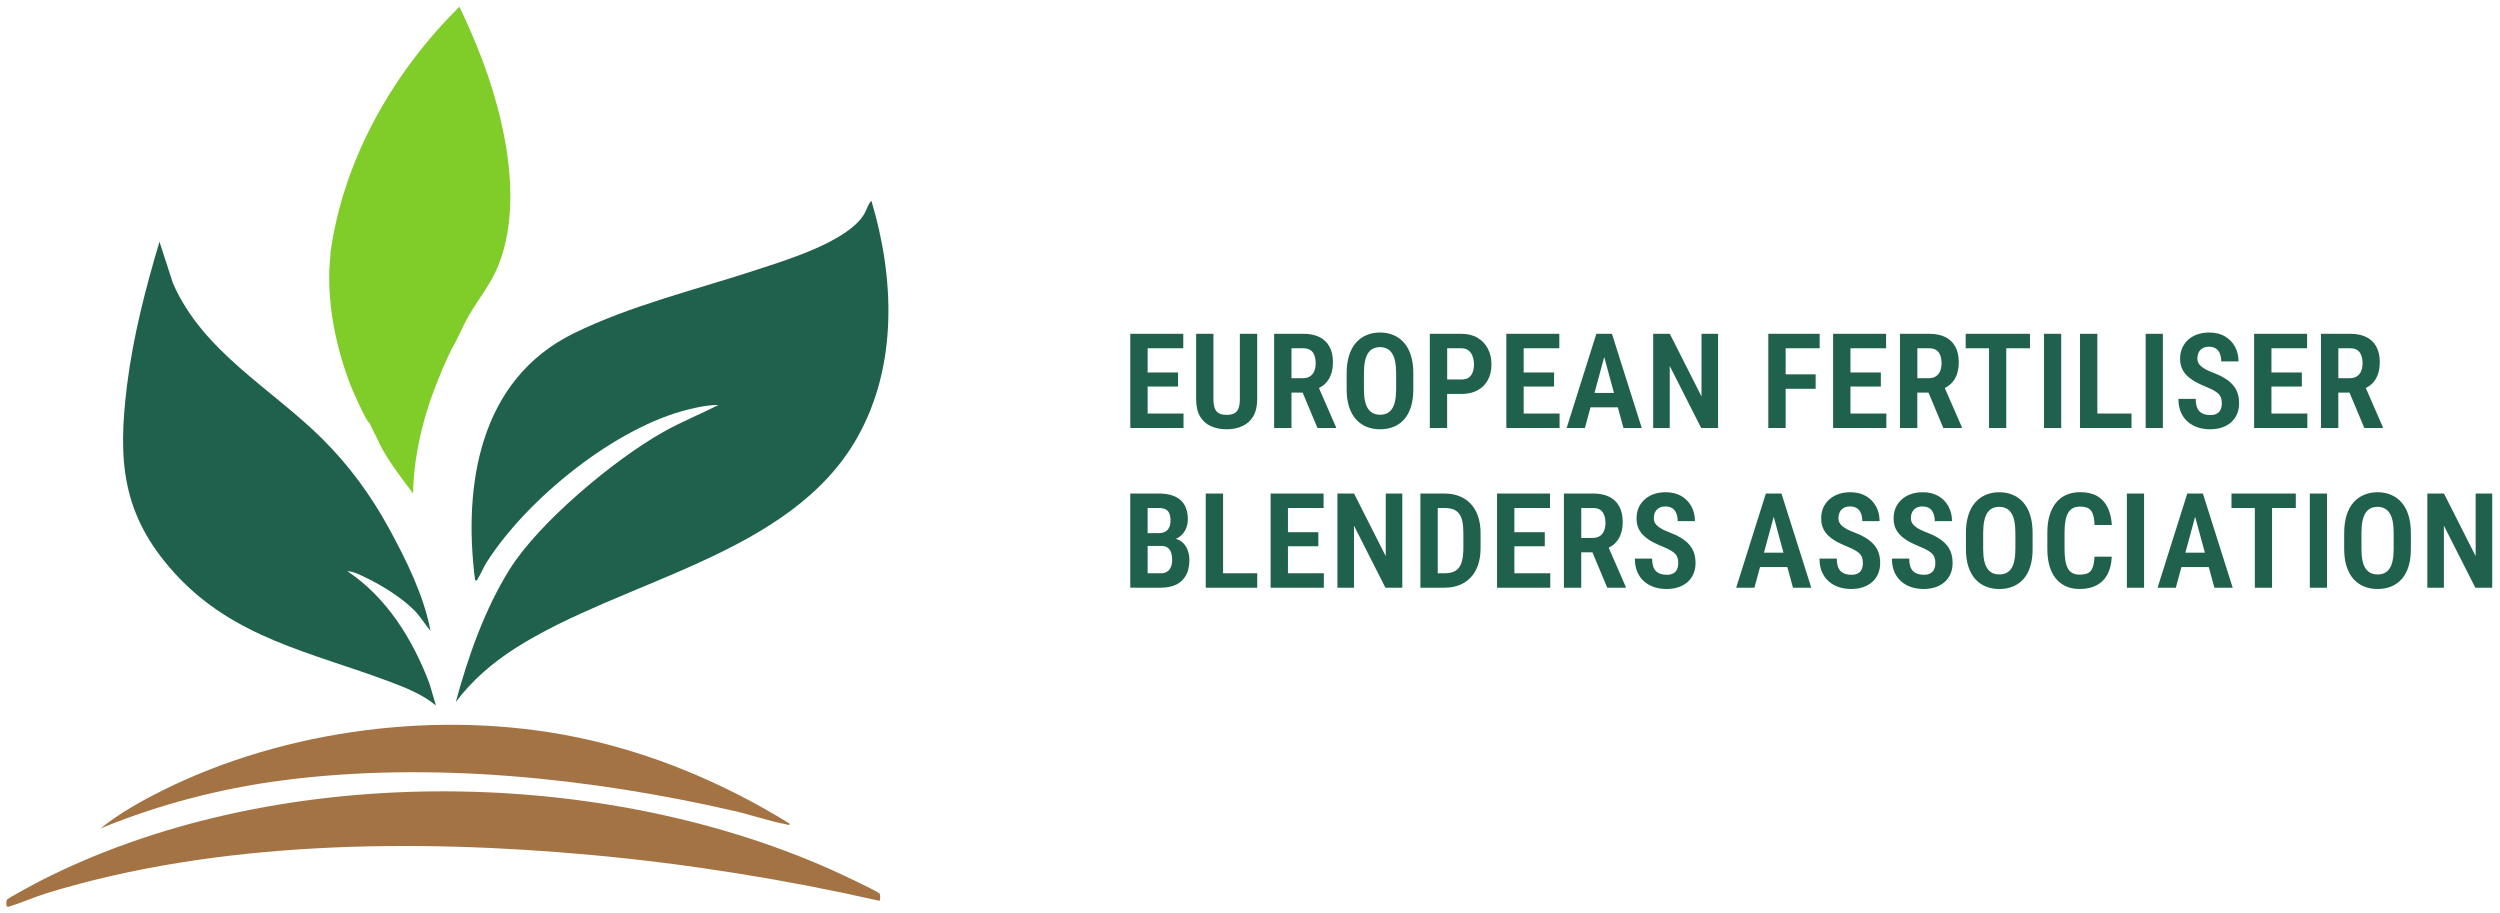 <svg xmlns="http://www.w3.org/2000/svg" width="1560" height="570" viewBox="0 0 412.75 150.81"><defs><clipPath id="clipPath570-0-3-3-4-2-7"><path transform="translate(-687.62,-343.74)" d="M 0,595.276 H 841.89 V 0 H 0 Z"></path></clipPath><clipPath id="clipPath572-2-5-5-9-9-4"><path transform="translate(-685.75,-348.99)" d="M 0,595.276 H 841.89 V 0 H 0 Z"></path></clipPath><clipPath id="clipPath574-7-4-3-9-7-1"><path transform="translate(-718.89,-329.59)" d="M 0,595.276 H 841.89 V 0 H 0 Z"></path></clipPath><clipPath id="clipPath576-6-0-0-6-3-5"><path transform="translate(-712.24,-334.76)" d="M 0,595.276 H 841.89 V 0 H 0 Z"></path></clipPath><clipPath id="clipPath578-9-8-0-0-8-8"><path transform="translate(-681.18,-364.39)" d="M 0,595.276 H 841.89 V 0 H 0 Z"></path></clipPath></defs><path d="m364.74 54.896c-0.712 0-1.363 0.104-1.954 0.31-0.584 0.206-1.089 0.502-1.516 0.886-0.427 0.377-0.758 0.833-0.993 1.367-0.228 0.527-0.342 1.111-0.342 1.752 0 0.655 0.117 1.228 0.352 1.719 0.242 0.491 0.573 0.918 0.993 1.282 0.42 0.363 0.897 0.684 1.431 0.961 0.534 0.271 1.1 0.527 1.698 0.769 0.505 0.206 0.918 0.409 1.239 0.609 0.32 0.192 0.566 0.388 0.737 0.588 0.171 0.199 0.285 0.42 0.342 0.662 0.064 0.235 0.096 0.506 0.096 0.812-6e-5 0.37-0.064 0.701-0.192 0.993-0.128 0.285-0.331 0.509-0.609 0.673-0.278 0.164-0.641 0.246-1.089 0.246-0.377 0-0.715-0.046-1.014-0.139-0.299-0.1-0.555-0.253-0.769-0.459-0.214-0.214-0.374-0.491-0.481-0.833-0.107-0.349-0.16-0.762-0.16-1.239h-2.852c0 0.854 0.139 1.599 0.417 2.232 0.278 0.627 0.658 1.146 1.143 1.559 0.484 0.413 1.04 0.723 1.666 0.929 0.634 0.199 1.3 0.299 1.997 0.299 0.726 0 1.385-0.1 1.976-0.299 0.598-0.206 1.107-0.499 1.528-0.876 0.42-0.377 0.74-0.829 0.961-1.356 0.221-0.527 0.331-1.111 0.331-1.752 0-0.648-0.089-1.225-0.267-1.73-0.178-0.505-0.449-0.957-0.812-1.356-0.356-0.406-0.805-0.769-1.346-1.089-0.541-0.328-1.171-0.627-1.89-0.897-0.392-0.15-0.748-0.303-1.068-0.459-0.313-0.164-0.58-0.335-0.801-0.513-0.221-0.178-0.395-0.374-0.523-0.588-0.121-0.221-0.182-0.466-0.182-0.737 0-0.377 0.068-0.712 0.203-1.004 0.135-0.299 0.345-0.534 0.63-0.705 0.285-0.178 0.648-0.267 1.089-0.267 0.47 0 0.854 0.103 1.153 0.31 0.299 0.206 0.516 0.495 0.652 0.865 0.142 0.363 0.213 0.78 0.213 1.25h2.852c0-0.904-0.195-1.716-0.587-2.435-0.392-0.719-0.947-1.288-1.666-1.708-0.719-0.42-1.581-0.63-2.585-0.63zm-136.9 5.17e-4c-0.819 0-1.566 0.146-2.243 0.438-0.676 0.285-1.26 0.709-1.751 1.271-0.484 0.562-0.858 1.264-1.121 2.104-0.263 0.84-0.395 1.819-0.395 2.937v2.617c0 1.097 0.132 2.057 0.395 2.883 0.271 0.826 0.648 1.517 1.132 2.072 0.491 0.548 1.075 0.961 1.752 1.239 0.676 0.278 1.427 0.417 2.253 0.417 0.819 0 1.567-0.139 2.243-0.417 0.676-0.278 1.256-0.69 1.74-1.239 0.484-0.555 0.855-1.246 1.111-2.072 0.256-0.826 0.384-1.787 0.384-2.883v-2.617c0-1.118-0.132-2.097-0.395-2.937-0.256-0.84-0.63-1.541-1.121-2.104-0.484-0.562-1.065-0.986-1.741-1.271-0.669-0.292-1.417-0.438-2.243-0.438zm8.221 0.213v15.55h2.862v-5.617h2.361v-5.17e-4c1.032 0 1.915-0.2 2.648-0.598 0.741-0.399 1.31-0.961 1.709-1.687 0.399-0.726 0.598-1.595 0.598-2.606 0-0.975-0.199-1.841-0.598-2.595-0.399-0.762-0.968-1.36-1.709-1.794-0.733-0.434-1.616-0.651-2.648-0.651zm27.495 0-4.902 15.55h3.012l0.926-3.406h4.514l0.926 3.406 3.023 1e-3 -4.923-15.55h-0.695v-1e-3zm-76.944 5.17e-4v15.55h2.862v-5.17e-4h5.927v-2.382h-5.927v-4.464h5.02v-2.318h-5.02v-3.994h5.885v-2.392h-6.707zm10.87 0v10.744c0 1.189 0.214 2.153 0.641 2.894 0.434 0.733 1.032 1.271 1.794 1.613 0.762 0.342 1.63 0.513 2.606 0.513 0.954-2e-5 1.812-0.171 2.574-0.513 0.762-0.342 1.364-0.879 1.805-1.613 0.441-0.74 0.662-1.705 0.662-2.894v-10.744h-2.862v10.744c0 0.705-0.085 1.25-0.256 1.634-0.171 0.384-0.417 0.648-0.737 0.79-0.32 0.142-0.716 0.213-1.185 0.213-0.47 0-0.865-0.071-1.185-0.213-0.32-0.142-0.569-0.406-0.747-0.79-0.171-0.384-0.256-0.929-0.256-1.634v-10.744zm12.877 0v15.549h2.862v-5.841h1.847l2.446 5.842h3.055v-0.149l-2.81-6.45c0.359-0.187 0.693-0.398 0.973-0.664 0.427-0.399 0.755-0.894 0.983-1.485 0.235-0.598 0.352-1.303 0.352-2.115 0-1.018-0.192-1.876-0.577-2.574-0.377-0.698-0.93-1.225-1.656-1.581-0.726-0.356-1.605-0.534-2.638-0.534zm62.582 0v15.55h2.734v-10.242l5.19 10.242h2.787v-15.55h-2.734v10.338l-5.233-10.338zm19.006 0v15.55h2.862v-6.473h4.955v-2.381h-4.955v-4.304h5.618v-2.392h-6.312zm10.699 0v15.55h2.862v-5.17e-4h5.927v-2.382h-5.927v-4.464h5.019v-2.318h-5.019v-3.994h5.884v-2.392h-6.707zm11.04 0v15.549h2.862v-5.841h1.847l2.446 5.842h3.055v-0.149l-2.811-6.449c0.359-0.187 0.693-0.398 0.974-0.664 0.427-0.399 0.755-0.894 0.982-1.485 0.235-0.598 0.352-1.303 0.352-2.115 0-1.018-0.192-1.876-0.577-2.574-0.377-0.698-0.929-1.225-1.655-1.581-0.726-0.356-1.606-0.534-2.638-0.534zm10.848 0v2.392h3.856v13.158h2.841v-13.158h3.92v-2.392h-6.76zm12.932 0v15.55h2.841v-15.55zm5.945 0v15.55h2.862v-5.17e-4h5.639v-2.382h-5.639v-13.168zm10.838 0v15.55h2.841v-15.55zm17.905 0v15.55h2.862v-5.17e-4h5.927v-2.382h-5.927v-4.464h5.019v-2.318h-5.019v-3.994h5.884v-2.392h-6.707zm11.041 0v15.549h2.862v-5.841h1.847l2.446 5.842h3.055v-0.149l-2.811-6.449c0.359-0.187 0.693-0.398 0.974-0.664 0.427-0.399 0.755-0.894 0.983-1.485 0.235-0.598 0.352-1.303 0.352-2.115 0-1.018-0.192-1.876-0.577-2.574-0.377-0.698-0.93-1.225-1.656-1.581-0.726-0.356-1.605-0.534-2.638-0.534zm-134.5 5.17e-4v15.55h2.862v-5.17e-4h5.928v-2.382h-5.928v-4.464h5.02v-2.318h-5.02v-3.994h5.885v-2.392h-6.707zm-20.853 2.199c0.427 0 0.805 0.082 1.132 0.246 0.335 0.164 0.616 0.42 0.844 0.769 0.228 0.342 0.399 0.787 0.513 1.335 0.114 0.548 0.171 1.204 0.171 1.965v2.638c0 0.748-0.057 1.388-0.171 1.922-0.107 0.534-0.274 0.968-0.502 1.303-0.221 0.335-0.498 0.584-0.833 0.748-0.328 0.157-0.705 0.235-1.132 0.235-0.434 0-0.819-0.078-1.153-0.235-0.328-0.164-0.609-0.413-0.844-0.748-0.228-0.335-0.399-0.769-0.513-1.303-0.114-0.534-0.171-1.175-0.171-1.922v-2.638c0-0.762 0.057-1.417 0.171-1.965 0.114-0.548 0.281-0.993 0.502-1.335 0.228-0.349 0.506-0.605 0.833-0.769 0.335-0.164 0.719-0.246 1.153-0.246zm-14.618 0.192h1.976c0.477 0 0.862 0.1 1.153 0.299 0.299 0.199 0.516 0.488 0.651 0.865 0.142 0.37 0.214 0.815 0.214 1.335 0 0.477-0.079 0.9-0.235 1.271-0.15 0.363-0.381 0.648-0.694 0.855-0.306 0.206-0.691 0.31-1.153 0.31h-1.912zm103.33 0h1.976c0.477 0 0.862 0.1 1.153 0.299 0.299 0.199 0.516 0.488 0.652 0.865 0.142 0.37 0.213 0.815 0.213 1.335 0 0.477-0.078 0.9-0.235 1.271-0.15 0.363-0.381 0.648-0.695 0.855-0.306 0.206-0.691 0.31-1.153 0.31h-1.911zm69.507 0h1.976c0.477 0 0.862 0.1 1.153 0.299 0.299 0.199 0.516 0.488 0.651 0.865 0.142 0.37 0.214 0.815 0.214 1.335 0 0.477-0.079 0.9-0.235 1.271-0.15 0.363-0.381 0.648-0.694 0.855-0.306 0.206-0.691 0.31-1.153 0.31h-1.912zm-147.13 5.17e-4h2.361c0.491 0 0.886 0.124 1.185 0.374 0.306 0.249 0.527 0.58 0.662 0.993 0.142 0.406 0.213 0.84 0.213 1.303 0 0.477-0.071 0.904-0.213 1.282-0.135 0.377-0.356 0.673-0.662 0.886-0.299 0.206-0.694 0.31-1.185 0.31h-2.361zm25.926 1.441 1.61 5.928h-3.22z" fill="#20614d" stop-color="#000000"></path><path d="m343.43 81.255c-0.84 0-1.595 0.146-2.264 0.438-0.669 0.292-1.238 0.722-1.708 1.292-0.463 0.57-0.819 1.268-1.068 2.093-0.249 0.826-0.374 1.769-0.374 2.83v2.702c0 1.061 0.117 2.004 0.352 2.83 0.242 0.819 0.591 1.51 1.046 2.072 0.463 0.562 1.025 0.993 1.687 1.292 0.662 0.292 1.413 0.438 2.254 0.438 1.104 0 2.04-0.207 2.809-0.62 0.776-0.413 1.371-1.015 1.784-1.805 0.42-0.797 0.655-1.769 0.705-2.916h-2.852v5.17e-4c-0.036 0.769-0.139 1.37-0.31 1.804-0.164 0.427-0.416 0.73-0.758 0.908-0.342 0.171-0.801 0.256-1.378 0.256-0.477 0-0.876-0.085-1.196-0.256-0.32-0.178-0.577-0.441-0.769-0.79-0.185-0.356-0.32-0.801-0.406-1.335-0.085-0.534-0.128-1.16-0.128-1.879v-2.723c0-0.748 0.05-1.388 0.149-1.922 0.1-0.534 0.253-0.972 0.459-1.314 0.206-0.349 0.473-0.605 0.801-0.769 0.328-0.164 0.716-0.245 1.164-0.245 0.577-7e-6 1.032 0.096 1.367 0.288 0.335 0.192 0.58 0.513 0.737 0.961 0.157 0.441 0.249 1.04 0.278 1.794h2.852c-0.071-1.161-0.309-2.143-0.715-2.948-0.406-0.812-0.983-1.428-1.73-1.848-0.748-0.42-1.677-0.63-2.787-0.63zm-68.432 0.011c-0.712 0-1.363 0.103-1.954 0.31-0.584 0.206-1.089 0.502-1.517 0.887-0.427 0.377-0.758 0.833-0.993 1.367-0.228 0.527-0.342 1.111-0.342 1.751 0 0.655 0.117 1.228 0.352 1.72 0.242 0.491 0.573 0.918 0.993 1.282 0.42 0.363 0.897 0.684 1.431 0.961 0.534 0.271 1.101 0.527 1.699 0.769 0.505 0.206 0.918 0.409 1.239 0.609 0.32 0.192 0.566 0.388 0.737 0.587 0.171 0.199 0.285 0.42 0.342 0.662 0.064 0.235 0.096 0.505 0.096 0.811 0 0.37-0.064 0.701-0.192 0.993-0.128 0.285-0.331 0.509-0.609 0.673-0.278 0.164-0.641 0.246-1.089 0.246-0.377 0-0.715-0.046-1.014-0.139-0.299-0.1-0.555-0.253-0.769-0.459-0.214-0.214-0.374-0.491-0.481-0.833-0.107-0.349-0.16-0.762-0.16-1.239h-2.852c0 0.854 0.139 1.598 0.417 2.232 0.278 0.627 0.658 1.147 1.143 1.56 0.484 0.413 1.04 0.723 1.666 0.929 0.634 0.199 1.3 0.299 1.997 0.299 0.726 0 1.385-0.099 1.976-0.299 0.598-0.206 1.107-0.499 1.527-0.876 0.42-0.377 0.74-0.83 0.961-1.357 0.221-0.527 0.331-1.111 0.331-1.751 0-0.648-0.089-1.225-0.267-1.73-0.178-0.505-0.448-0.957-0.811-1.356-0.356-0.406-0.805-0.769-1.346-1.089-0.541-0.328-1.171-0.627-1.89-0.897-0.392-0.15-0.748-0.303-1.068-0.459-0.313-0.164-0.58-0.335-0.801-0.513-0.221-0.178-0.395-0.374-0.523-0.588-0.121-0.221-0.181-0.466-0.181-0.737 0-0.377 0.068-0.712 0.203-1.004 0.135-0.299 0.345-0.534 0.63-0.705 0.285-0.178 0.648-0.267 1.089-0.267 0.47 0 0.854 0.103 1.153 0.31s0.516 0.495 0.652 0.865c0.142 0.363 0.213 0.78 0.213 1.25h2.852c0-0.904-0.196-1.716-0.588-2.435-0.392-0.719-0.947-1.289-1.666-1.709-0.719-0.42-1.581-0.63-2.584-0.63zm30.483 0c-0.712 0-1.363 0.103-1.954 0.31-0.584 0.206-1.089 0.502-1.517 0.886-0.427 0.377-0.758 0.833-0.993 1.367-0.228 0.527-0.342 1.111-0.342 1.751 0 0.655 0.117 1.228 0.352 1.719 0.242 0.491 0.573 0.918 0.993 1.282 0.42 0.363 0.897 0.684 1.431 0.961 0.534 0.271 1.101 0.527 1.699 0.769 0.505 0.206 0.918 0.409 1.239 0.609 0.32 0.192 0.566 0.388 0.737 0.588 0.171 0.199 0.285 0.42 0.342 0.662 0.064 0.235 0.096 0.506 0.096 0.812 0 0.37-0.064 0.701-0.192 0.993-0.128 0.285-0.331 0.509-0.609 0.673s-0.641 0.245-1.089 0.245c-0.377 0-0.715-0.046-1.014-0.139-0.299-0.1-0.555-0.252-0.769-0.459-0.214-0.214-0.374-0.491-0.481-0.833-0.107-0.349-0.16-0.762-0.16-1.239h-2.852c0 0.854 0.139 1.598 0.417 2.232 0.278 0.627 0.658 1.146 1.143 1.559 0.484 0.413 1.04 0.723 1.666 0.929 0.634 0.199 1.3 0.299 1.997 0.299 0.726 0 1.385-0.1 1.976-0.299 0.598-0.206 1.107-0.499 1.527-0.876 0.42-0.377 0.74-0.829 0.961-1.356 0.221-0.527 0.331-1.111 0.331-1.751 0-0.648-0.089-1.225-0.267-1.73-0.178-0.505-0.448-0.958-0.811-1.357-0.356-0.406-0.805-0.769-1.346-1.089-0.541-0.328-1.171-0.627-1.89-0.897-0.392-0.15-0.748-0.303-1.068-0.459-0.313-0.164-0.58-0.335-0.801-0.513-0.221-0.178-0.395-0.373-0.523-0.587-0.121-0.221-0.181-0.466-0.181-0.737 0-0.377 0.068-0.712 0.203-1.004 0.135-0.299 0.345-0.534 0.63-0.705 0.285-0.178 0.648-0.267 1.089-0.267 0.47 0 0.854 0.104 1.153 0.31 0.299 0.206 0.516 0.495 0.652 0.865 0.142 0.363 0.213 0.78 0.213 1.25h2.852c0-0.904-0.196-1.716-0.588-2.435-0.392-0.719-0.947-1.289-1.666-1.709-0.719-0.42-1.581-0.63-2.584-0.63zm11.959 0c-0.712 0-1.363 0.103-1.954 0.31-0.584 0.206-1.089 0.502-1.516 0.886-0.427 0.377-0.758 0.833-0.993 1.367-0.228 0.527-0.342 1.111-0.342 1.751 0 0.655 0.117 1.228 0.352 1.719 0.242 0.491 0.573 0.918 0.993 1.282 0.42 0.363 0.897 0.684 1.431 0.961 0.534 0.271 1.1 0.527 1.698 0.769 0.505 0.206 0.918 0.409 1.239 0.609 0.32 0.192 0.566 0.388 0.737 0.588 0.171 0.199 0.285 0.42 0.342 0.662 0.064 0.235 0.096 0.506 0.096 0.812 0 0.37-0.064 0.701-0.192 0.993-0.128 0.285-0.331 0.509-0.609 0.673s-0.641 0.245-1.089 0.245c-0.377 0-0.715-0.046-1.014-0.139-0.299-0.1-0.555-0.252-0.769-0.459-0.214-0.214-0.374-0.491-0.481-0.833-0.107-0.349-0.16-0.762-0.16-1.239h-2.852c0 0.854 0.139 1.598 0.417 2.232 0.278 0.627 0.658 1.146 1.143 1.559 0.484 0.413 1.04 0.723 1.666 0.929 0.634 0.199 1.3 0.299 1.997 0.299 0.726 0 1.385-0.1 1.976-0.299 0.598-0.206 1.107-0.499 1.527-0.876 0.42-0.377 0.74-0.829 0.961-1.356 0.221-0.527 0.331-1.111 0.331-1.751 0-0.648-0.089-1.225-0.267-1.73-0.178-0.505-0.448-0.958-0.811-1.357-0.356-0.406-0.805-0.769-1.346-1.089-0.541-0.328-1.171-0.627-1.89-0.897-0.392-0.15-0.748-0.303-1.068-0.459-0.313-0.164-0.58-0.335-0.801-0.513-0.221-0.178-0.395-0.373-0.523-0.587-0.121-0.221-0.182-0.466-0.182-0.737 0-0.377 0.068-0.712 0.203-1.004 0.135-0.299 0.345-0.534 0.63-0.705 0.285-0.178 0.648-0.267 1.089-0.267 0.47 0 0.854 0.104 1.153 0.31 0.299 0.206 0.516 0.495 0.652 0.865 0.142 0.363 0.213 0.78 0.213 1.25h2.852c0-0.904-0.196-1.716-0.588-2.435-0.392-0.719-0.947-1.289-1.666-1.709-0.719-0.42-1.581-0.63-2.584-0.63zm12.643 0c-0.819 0-1.566 0.146-2.243 0.438-0.676 0.285-1.26 0.708-1.751 1.271-0.484 0.562-0.858 1.264-1.121 2.104-0.263 0.84-0.395 1.819-0.395 2.937v2.616c0 1.097 0.132 2.058 0.395 2.884 0.271 0.826 0.648 1.516 1.132 2.072 0.491 0.548 1.075 0.962 1.751 1.239 0.676 0.278 1.428 0.417 2.254 0.417 0.819 0 1.566-0.139 2.243-0.417 0.676-0.278 1.257-0.691 1.741-1.239 0.484-0.555 0.854-1.246 1.111-2.072 0.256-0.826 0.384-1.787 0.384-2.884v-2.616c0-1.118-0.131-2.097-0.395-2.937-0.256-0.84-0.63-1.542-1.121-2.104-0.484-0.562-1.065-0.986-1.741-1.271-0.669-0.292-1.417-0.438-2.243-0.438zm62.452 0c-0.819 0-1.566 0.146-2.243 0.438-0.676 0.285-1.261 0.708-1.752 1.271-0.484 0.562-0.858 1.264-1.121 2.104s-0.395 1.819-0.395 2.937v2.616c0 1.097 0.131 2.058 0.395 2.884 0.271 0.826 0.648 1.516 1.132 2.072 0.491 0.548 1.075 0.962 1.751 1.239 0.676 0.278 1.428 0.417 2.254 0.417 0.819 0 1.566-0.139 2.243-0.417 0.676-0.278 1.257-0.691 1.741-1.239 0.484-0.555 0.854-1.246 1.111-2.072 0.256-0.826 0.384-1.787 0.384-2.884v-2.616c0-1.118-0.132-2.097-0.395-2.937-0.256-0.84-0.63-1.542-1.121-2.104-0.484-0.562-1.064-0.986-1.74-1.271-0.669-0.292-1.417-0.438-2.243-0.438zm-205.93 0.212v15.55h1.079l-5.2e-4 5.17e-4h3.941c1.011 0 1.869-0.171 2.574-0.513 0.705-0.349 1.243-0.861 1.613-1.538 0.37-0.676 0.556-1.513 0.556-2.509 0-0.627-0.111-1.214-0.331-1.763-0.221-0.555-0.573-1.007-1.057-1.356-0.248-0.179-0.537-0.307-0.864-0.393 0.129-0.06 0.278-0.1 0.394-0.174 0.541-0.342 0.943-0.78 1.207-1.314 0.263-0.534 0.395-1.121 0.395-1.762 0-0.726-0.11-1.353-0.331-1.879-0.214-0.534-0.527-0.976-0.94-1.325-0.413-0.349-0.915-0.605-1.506-0.769-0.591-0.171-1.264-0.256-2.018-0.256zm104.94 5.17e-4 -4.902 15.55h3.012l0.926-3.406h4.514l0.926 3.406 3.022 1e-3 -4.923-15.55h-0.695v-1e-3zm69.575 0-4.902 15.55h3.012l0.926-3.406h4.514l0.926 3.406 3.023 1e-3 -4.924-15.55h-0.694v-1e-3zm-162.05 5.17e-4v15.55h2.862v-5.17e-4h5.639v-2.381h-5.639v-13.168zm10.709 0v15.55h2.862v-5.17e-4h5.927v-2.381h-5.927v-4.464h5.019v-2.317h-5.019v-3.995h5.884v-2.392h-6.707zm11.03 0v15.55h2.734v-10.242l5.19 10.242h2.787v-15.55h-2.734v10.338l-5.233-10.338zm13.7 0v15.55h3.941c0.918 0 1.745-0.143 2.478-0.427 0.74-0.292 1.371-0.715 1.89-1.271 0.527-0.555 0.929-1.239 1.207-2.05 0.278-0.812 0.417-1.741 0.417-2.787v-2.467c0-1.047-0.139-1.976-0.417-2.787-0.278-0.819-0.68-1.506-1.207-2.061-0.52-0.555-1.143-0.975-1.869-1.26-0.726-0.292-1.538-0.438-2.435-0.438h-2.841zm12.653 0v15.55h2.862v-5.17e-4h5.927v-2.381h-5.927v-4.464h5.02v-2.317h-5.02v-3.995h5.885v-2.392h-6.707zm11.04 0v15.549h2.862v-5.841h1.847l2.446 5.842h3.054v-0.149l-2.81-6.45c0.359-0.187 0.694-0.398 0.974-0.664 0.427-0.399 0.755-0.894 0.982-1.485 0.235-0.598 0.352-1.303 0.352-2.115 0-1.018-0.192-1.876-0.577-2.574-0.377-0.698-0.929-1.225-1.655-1.581s-1.606-0.534-2.638-0.534zm110.22 0v2.392h3.856v13.158h2.841v-13.158h3.92v-2.392h-6.76zm12.932 0v15.55h2.841v-15.55zm19.401 0v15.55h2.734v-10.242l5.19 10.242h2.787v-15.55h-2.734v10.338l-5.233-10.338zm-49.607 5.16e-4v15.55h2.841v-15.55zm-21.066 2.199c0.427 0 0.805 0.082 1.132 0.245 0.335 0.164 0.616 0.42 0.843 0.769 0.228 0.342 0.399 0.787 0.513 1.335 0.114 0.548 0.171 1.203 0.171 1.965v2.638c0 0.748-0.057 1.388-0.171 1.922-0.107 0.534-0.274 0.968-0.502 1.303-0.221 0.335-0.498 0.584-0.833 0.748-0.328 0.157-0.705 0.235-1.132 0.235-0.434 0-0.819-0.078-1.153-0.235-0.328-0.164-0.609-0.413-0.844-0.748-0.228-0.335-0.399-0.769-0.513-1.303-0.114-0.534-0.171-1.175-0.171-1.922v-2.638c0-0.762 0.057-1.417 0.171-1.965 0.114-0.548 0.282-0.994 0.502-1.335 0.228-0.349 0.506-0.605 0.833-0.769 0.335-0.164 0.719-0.245 1.153-0.245zm62.452 0c0.427 0 0.804 0.082 1.132 0.245 0.335 0.164 0.616 0.42 0.844 0.769 0.228 0.342 0.399 0.787 0.513 1.335 0.114 0.548 0.171 1.203 0.171 1.965v2.638c0 0.748-0.057 1.388-0.171 1.922-0.107 0.534-0.274 0.968-0.502 1.303-0.221 0.335-0.498 0.584-0.833 0.748-0.327 0.157-0.705 0.235-1.132 0.235-0.434 0-0.819-0.078-1.153-0.235-0.328-0.164-0.609-0.413-0.844-0.748-0.228-0.335-0.399-0.769-0.513-1.303-0.114-0.534-0.171-1.175-0.171-1.922v-2.638c0-0.762 0.057-1.417 0.171-1.965 0.114-0.548 0.282-0.994 0.502-1.335 0.228-0.349 0.506-0.605 0.833-0.769 0.335-0.164 0.719-0.245 1.153-0.245zm-203.06 0.192h1.847c0.456 0 0.826 0.071 1.111 0.213 0.285 0.142 0.491 0.367 0.619 0.673 0.135 0.299 0.203 0.698 0.203 1.196 0 0.441-0.075 0.815-0.224 1.121-0.142 0.306-0.36 0.541-0.652 0.705-0.285 0.157-0.64 0.235-1.068 0.235h-1.837zm71.593 0h1.976c0.477 0 0.862 0.1 1.153 0.299 0.299 0.199 0.516 0.488 0.652 0.865 0.142 0.37 0.213 0.815 0.213 1.335 0 0.477-0.079 0.9-0.235 1.271-0.15 0.363-0.381 0.648-0.694 0.855-0.306 0.206-0.691 0.31-1.153 0.31h-1.911zm-23.693 5.16e-4h1.143c0.577 0 1.061 0.078 1.453 0.235 0.392 0.157 0.708 0.399 0.95 0.727 0.242 0.328 0.417 0.755 0.523 1.282 0.107 0.52 0.16 1.15 0.16 1.89v2.488c0 0.968-0.1 1.759-0.299 2.371-0.192 0.612-0.52 1.065-0.982 1.357-0.456 0.285-1.079 0.427-1.869 0.427h-1.079zm55.468 1.44 1.61 5.929h-3.22zm69.575 1e-3 1.61 5.928h-3.22zm-172.94 4.817h2.264c0.434 0 0.78 0.096 1.036 0.288 0.263 0.185 0.452 0.452 0.566 0.801 0.121 0.349 0.182 0.758 0.182 1.228 0 0.434-0.068 0.819-0.203 1.153-0.135 0.328-0.342 0.584-0.62 0.769-0.271 0.185-0.626 0.278-1.068 0.278h-2.158z" fill="#20614d" stop-color="#000000"></path><g transform="translate(-31.984 .571)"><path transform="matrix(2.237,0,0,-2.237,107.24,115.32)" d="m0 0c0.899 3.33 2.129 6.835 3.963 9.773 2.191 3.507 7.735 8.117 11.358 10.158 1.314 0.741 2.72 1.3 4.06 1.986-0.725 9e-3 -1.468-0.148-2.171-0.318-5.429-1.31-11.967-6.623-14.936-11.293-0.245-0.386-0.425-0.857-0.653-1.211-0.056-0.088 9e-3 -0.16-0.199-0.115-0.901 7.035 0.325 14.799 7.258 18.214 4.229 2.083 9.119 3.251 13.593 4.723 2.192 0.721 6.613 2.06 7.851 4.063 0.199 0.322 0.281 0.747 0.548 1.007 1.709-5.698 1.955-12.176-1.05-17.486-4.937-8.725-17.35-10.481-25.259-15.552-1.687-1.082-3.154-2.345-4.363-3.949" clip-path="url(#clipPath570-0-3-3-4-2-7)" fill="#20614d"></path><path transform="matrix(2.237,0,0,-2.237,103.06,103.58)" d="m0 0c-0.413 0.484-0.746 1.061-1.196 1.514-0.912 0.918-2.332 1.81-3.496 2.373-0.425 0.204-0.982 0.509-1.441 0.514 2.916-1.942 4.819-5.039 6.047-8.267l0.487-1.646c-0.99 0.831-2.265 1.329-3.466 1.779-5.749 2.155-11.475 3.203-15.829 7.999-3.903 4.302-4.199 8.297-3.498 13.904 0.445 3.559 1.365 7.122 2.389 10.547l0.99-3.054c2.207-5.073 7.298-7.775 11.059-11.524 1.937-1.931 3.544-4.124 4.858-6.522 1.289-2.351 2.595-4.98 3.096-7.617" clip-path="url(#clipPath572-2-5-5-9-9-4)" fill="#20614d"></path><path transform="matrix(2.237,0,0,-2.237,177.23,146.99)" d="m0 0c0.047-0.082 0.047-0.519-0.027-0.517-6.985 1.577-14.106 2.723-21.249 3.38-13.07 1.2-27.603 1.054-40.21-2.821-0.949-0.292-1.884-0.721-2.825-0.999-0.214-0.064-0.156 0.436-0.112 0.513 0.071 0.122 2.156 1.238 2.469 1.397 17.11 8.731 40.868 8.592 58.299 0.859 0.447-0.199 3.553-1.635 3.655-1.812" clip-path="url(#clipPath574-7-4-3-9-7-1)" fill="#a47343"></path><path transform="matrix(2.237,0,0,-2.237,162.35,135.41)" d="m0 0c0.021-0.166-0.179-0.066-0.27-0.048-1.234 0.232-2.568 0.696-3.818 0.984-10.663 2.45-22.49 3.679-33.374 2.253-4.605-0.603-9.109-1.782-13.394-3.543 1.366 1.104 3.021 2.032 4.604 2.819 9.116 4.532 20.551 5.969 30.534 3.912 5.572-1.149 10.902-3.397 15.718-6.377" clip-path="url(#clipPath576-6-0-0-6-3-5)" fill="#a47343"></path><path transform="matrix(2.237,0,0,-2.237,92.838,69.12)" d="m0 0c0.139-0.101 0 0 0.569-1.086 0.655-1.528 1.731-2.851 2.712-4.178 0.063 3.015 0.835 5.994 1.999 8.758l0.164 0.414c0.111 0.241 0.608 1.354 0.656 1.433 0.472 0.788 0.85 1.75 1.332 2.58 0.684 1.177 1.565 2.247 2.091 3.511 1.391 3.345 1.039 7.396 0.232 10.849-0.679 2.904-1.762 5.697-3.053 8.374-4.897-4.84-8.569-11.262-9.519-18.169 0.03-0.132 0 0-0.081-1.213-0.091-2.892 0.518-5.778 1.533-8.469 0.15-0.397 1.148-2.646 1.365-2.804" clip-path="url(#clipPath578-9-8-0-0-8-8)" fill="#80cc28"></path></g></svg>